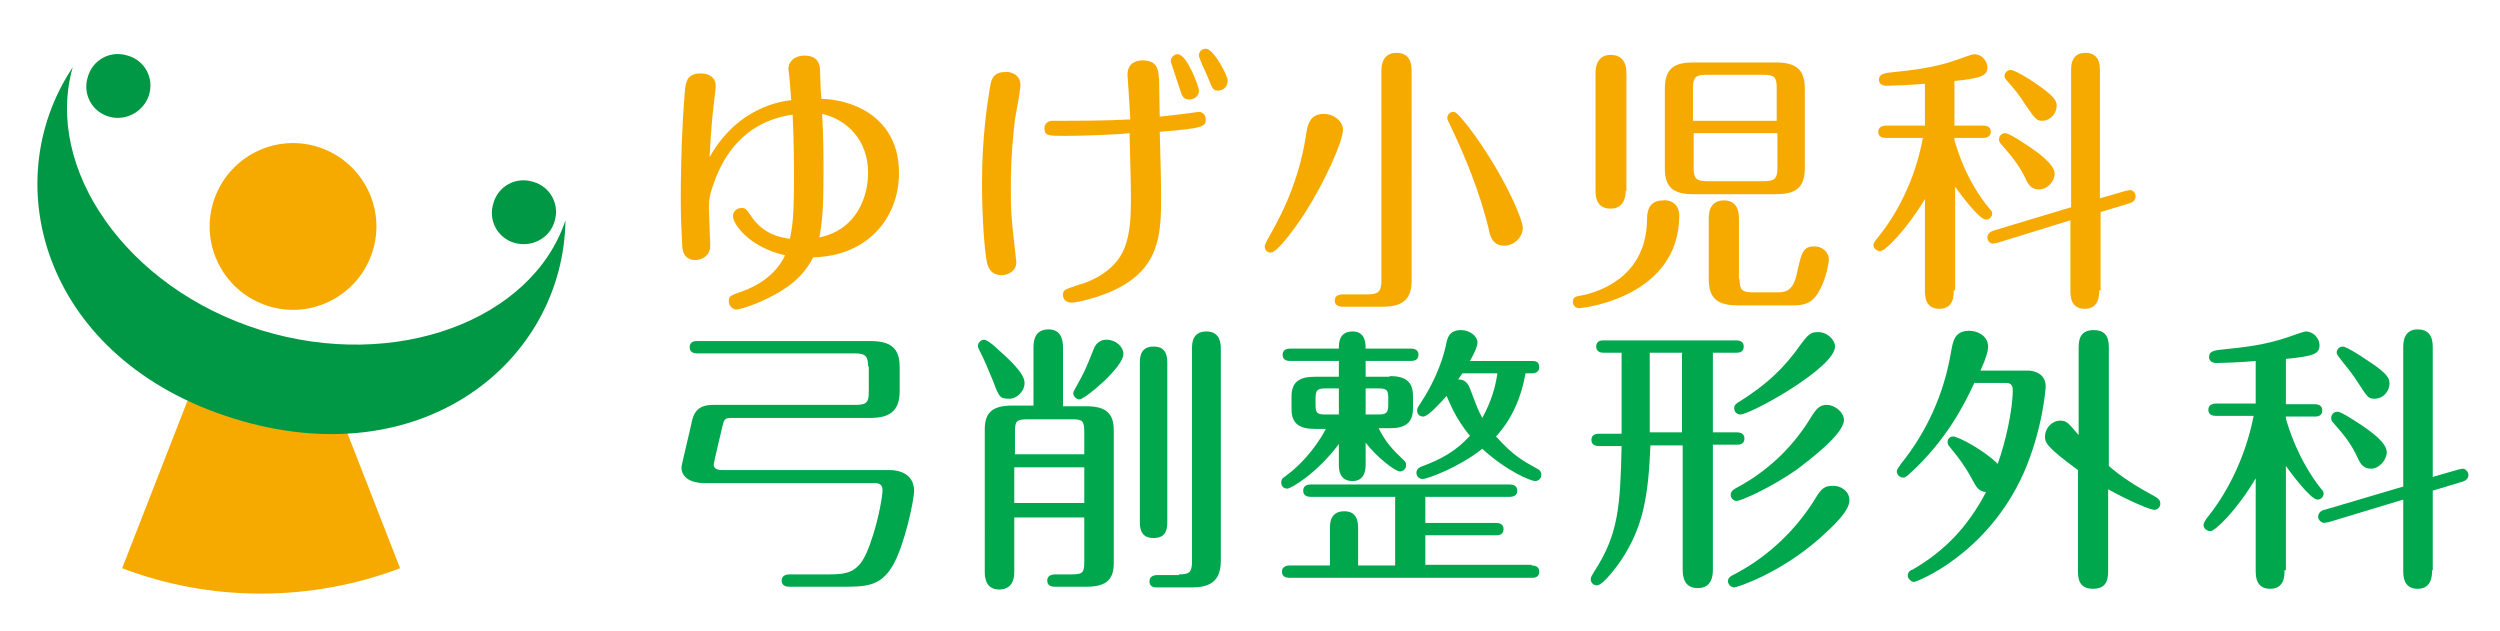 <?xml version="1.0" encoding="utf-8"?>
<!-- Generator: Adobe Illustrator 22.0.1, SVG Export Plug-In . SVG Version: 6.00 Build 0)  -->
<svg version="1.1" id="レイヤー_1" xmlns="http://www.w3.org/2000/svg" xmlns:xlink="http://www.w3.org/1999/xlink" x="0px"
	 y="0px" viewBox="0 0 364.3 91.9" style="enable-background:new 0 0 364.3 91.9;" xml:space="preserve">
<style type="text/css">
	.st0{fill:#F6AA00;}
	.st1{fill:#009844;}
	.st2{fill:#00A74D;}
</style>
<g>
	<path class="st0" d="M28.1,56.4L17.8,82.8c6.3,2.4,13.1,3.7,20.2,3.7c7.1,0,14-1.3,20.3-3.7L48,56.4H28.1z"/>
	<path class="st1" d="M82.4,32.1c-4.8,14.5-24.7,22.1-44.4,16C18.4,42,6.4,24.5,10.6,9.8C-0.8,26.9,6.6,52.5,34.1,61
		C61.5,69.5,82.1,52.7,82.4,32.1z"/>
	<path class="st0" d="M54.3,36.6c2-6.4-1.6-13.2-8-15.2c-6.4-2-13.2,1.6-15.2,8c-2,6.4,1.6,13.2,8,15.2C45.5,46.6,52.3,43,54.3,36.6
		z"/>
	<path class="st1" d="M21.7,13.9c0.8-2.5-0.6-5.1-3.1-5.8c-2.5-0.8-5.1,0.6-5.8,3.1c-0.8,2.5,0.6,5.1,3.1,5.8
		C18.3,17.7,20.9,16.3,21.7,13.9z"/>
	<path class="st1" d="M80.8,32.3c0.8-2.5-0.6-5.1-3.1-5.8c-2.5-0.8-5.1,0.6-5.8,3.1c-0.8,2.5,0.6,5.1,3.1,5.8
		C77.5,36.1,80.1,34.7,80.8,32.3z"/>
</g>
<g>
	<path class="st0" d="M106.8,31.5c0-0.7,0.6-1.2,1.3-1.2c0.5,0,0.7,0.2,1.5,1.4c1.7,2.4,4,2.9,5.5,3.1c0.3-1.4,0.6-2.9,0.6-8.4
		c0-2.7,0-5.5-0.2-9.7c-7.5,1.1-10.2,6.6-11.3,9.5c-0.7,1.9-0.9,2.5-0.9,4.2c0,0.8,0.2,4.8,0.2,5.4c0,1.9-1.9,2.1-2.1,2.1
		c-1.9,0-2-1.6-2-2.5c-0.1-1.7-0.2-3.8-0.2-6.6c0-0.8,0-8.5,0.6-15.5c0.1-1.3,0.3-2.6,2.3-2.6c1.3,0,2.2,0.6,2.2,1.9
		c0,0.3-0.6,5-0.6,5.7c-0.2,2.2-0.2,3.3-0.3,4.6c4.2-7.5,10.9-8.2,11.9-8.3c-0.1-1-0.2-3.1-0.4-4.4c-0.1-1.1,0.8-2.1,2.3-2.1
		c2.1,0,2.3,1.4,2.3,2.3c0,0.3,0.1,3.5,0.2,4c4.6,0.1,11.3,2.7,11.3,10.8c0,6.5-4.5,12.1-12.5,12.3c-0.9,1.7-2.3,3.8-6.3,5.8
		c-1.9,1-4.3,1.8-4.9,1.8c-0.6,0-1.1-0.6-1.1-1.2c0-0.8,0.2-0.8,2.1-1.5c1.6-0.6,4.6-2,6.1-5.2C109.1,36,106.8,32.6,106.8,31.5z
		 M126.5,25.2c0-4.8-3.1-7.8-6.7-8.6c0.2,3.5,0.2,5.6,0.2,9.2c0,4.4-0.2,6.7-0.6,8.8C125.1,33.4,126.5,28.3,126.5,25.2z"/>
	<path class="st0" d="M148.7,12.4c0,0.8-0.7,4.3-0.8,5c-0.2,1.7-0.6,5.2-0.6,9.8c0,3.5,0,3.9,0.6,9.2c0,0.2,0.2,1.6,0.2,1.8
		c0,1.5-1.5,1.9-2.1,1.9c-1.9,0-2.2-1.6-2.3-2.6c-0.2-1.1-0.6-5.3-0.6-10.9c0-6.8,0.8-11.6,1.1-13.5c0.2-1.4,0.4-2.6,2.3-2.6
		C147,10.4,148.7,10.7,148.7,12.4z M155.3,19.8c-2.5,0-3.1,0-3.1-1.1c0-0.7,0.5-1.1,1.2-1.1c3.8,0,7.7,0,11.3-0.2
		c0-0.7-0.4-6.4-0.4-6.5c0-2,1.7-2.1,2.2-2.1c2.3,0,2.3,1.6,2.4,2.8c0,0.8,0.1,4.6,0.1,5.4c1.5-0.2,2.8-0.3,4.2-0.5
		c0.2,0,1.3-0.2,1.5-0.2c0.5,0,1,0.4,1,1.1c0,1-0.2,1.3-6.7,1.8c0.1,4,0.2,7,0.2,9.8c0,4.9-0.4,8.8-4.2,11.7
		c-3.1,2.4-8.1,3.4-8.8,3.4c-0.6,0-1.3-0.3-1.3-1.1c0-0.8,0.2-0.8,2.6-1.6c1.4-0.4,4.9-1.8,6.3-5.1c0.9-2.2,1-4.7,1-7.3
		c0-0.8,0-2.5-0.2-9.6C163.2,19.6,157.8,19.8,155.3,19.8z M173.3,14.5c-1,0-1.1-0.7-1.4-1.6c-0.4-1.3-1.3-3.8-1.3-4c0-0.5,0.5-1,1-1
		c1.4,0,3.1,4.8,3.1,5.2C174.8,13.9,174.1,14.5,173.3,14.5z M177.5,13.2c-0.8,0-0.8-0.3-1.6-2.2c-0.2-0.4-1.2-2.6-1.2-2.9
		c0-0.5,0.4-1,1-1c1.2,0,3.2,4,3.2,4.6C178.9,12.9,178,13.2,177.5,13.2z"/>
	<path class="st0" d="M195.7,18.9c0,1.8-2.9,8-5.4,11.9c-0.6,1-4,6-5.1,6c-0.6,0-0.9-0.4-0.9-0.9c0-0.2,0.1-0.4,0.4-1
		c1.3-2.3,4.4-7.5,5.6-15.1c0.2-1.5,0.5-3.2,2.6-3.2C194.4,16.6,195.7,17.7,195.7,18.9z M199.2,42.9c1.7,0,2.1-0.4,2.1-2.1V10.4
		c0-0.6,0-2.7,2.2-2.7c2.2,0,2.2,2,2.2,2.7V41c0,3-1.8,3.7-4.3,3.7h-5.6c-0.3,0-1.3,0-1.3-0.9c0-0.9,0.9-0.9,1.3-0.9H199.2z
		 M219.2,35.8c-1.7,0-2.1-1.4-2.3-2.6c-1.3-5.2-3.3-10.2-5.6-15c-0.2-0.5-0.4-0.7-0.4-1c0-0.5,0.4-0.9,0.9-0.9
		c0.5,0,1.3,1.1,2.2,2.2c5,6.6,7.9,13.4,7.9,14.7C221.9,34.6,220.6,35.8,219.2,35.8z"/>
	<path class="st0" d="M244.7,31.4c0,11.8-13.8,13.5-14.6,13.5c-0.5,0-0.9-0.4-0.9-0.9c0-0.8,0.6-0.8,1-0.9c2.3-0.4,9.6-2.4,9.8-10.9
		c0-1.2,0.1-3,2.4-3C242.6,29.1,244.7,29.2,244.7,31.4z M236.9,27.8c0,1.1-0.4,2.6-2.2,2.6c-1.8,0-2.2-1.3-2.2-2.6V10.6
		c0-1.1,0.4-2.6,2.2-2.6c1.8,0,2.3,1.3,2.3,2.6V27.8z M263,24.5c0,3.1-1.6,3.8-4.3,3.8h-11.9c-3,0-4.2-1-4.2-3.8V12.9
		c0-3.2,1.7-3.8,4.2-3.8h11.9c2.9,0,4.3,0.9,4.3,3.8V24.5z M258.9,17.6v-4.8c0-1.5-0.3-1.9-1.9-1.9h-8.4c-1.5,0-1.9,0.4-1.9,1.9v4.8
		H258.9z M246.8,19.4v5.1c0,1.4,0.3,1.9,1.9,1.9h8.4c1.6,0,1.9-0.5,1.9-1.9v-5.1H246.8z M253.5,40.7c0,1.5,0.3,1.9,1.9,1.9h3.7
		c1.3,0,2.3-0.4,2.8-3c0.6-2.7,0.8-3.7,2.5-3.7c1.1,0,2.1,0.8,2.1,1.9c0,0.5-0.4,2.8-1.3,4.4c-1.1,2.2-2.5,2.3-4.2,2.3h-7.7
		c-2.9,0-4.3-0.9-4.3-3.8v-8.8c0-0.6,0-2.7,2.2-2.7c1.9,0,2.2,1.5,2.2,2.7V40.7z"/>
	<path class="st0" d="M284.7,42.3c0,0.8,0,2.7-2.1,2.7c-2.1,0-2.1-1.9-2.1-2.7V29c-2.7,4.5-5.8,7.6-6.5,7.6c-0.5,0-1-0.4-1-0.9
		c0-0.3,0.2-0.5,0.4-0.8c2.7-3.2,5.6-8.3,6.8-14.8h-5.4c-0.4,0-1.1-0.1-1.1-0.9c0-0.8,0.8-0.9,1.1-0.9h5.7v-6.1
		c-2.1,0.2-5.1,0.3-5.6,0.3c-0.5,0-1.1-0.2-1.1-0.9c0-0.8,0.8-0.9,1.3-1c3.8-0.4,6.7-0.7,10.1-1.9c0.3-0.1,2.1-0.8,2.5-0.8
		c1.1,0,1.9,1,1.9,1.9c0,1.2-0.8,1.6-4.8,2v6.5h4.2c0.4,0,1.1,0.1,1.1,0.9c0,0.8-0.8,0.9-1.1,0.9h-4.2v0.3c0.4,1.4,1.7,5.9,5.1,10
		c0.2,0.2,0.4,0.4,0.4,0.7c0,0.5-0.4,0.9-0.9,0.9c-1,0-3.8-3.8-4.5-4.8V42.3z M305.9,42.3c0,0.7,0,2.7-2.1,2.7
		c-2.1,0-2.1-1.9-2.1-2.7V32.1L291,35.4c-0.2,0-0.4,0.1-0.6,0.1c-0.4,0-0.8-0.4-0.8-0.9c0-0.4,0.3-0.8,0.9-1l11.3-3.4V10.3
		c0-0.7,0-2.6,2.1-2.6c2.1,0,2.1,1.9,2.1,2.6v18.6l3.8-1.1c0.2,0,0.4-0.1,0.6-0.1c0.4,0,0.8,0.4,0.8,0.9c0,0.4-0.2,0.8-0.8,1
		l-4.3,1.3V42.3z M295.9,21.5c1.3,0.9,3.5,2.5,3.5,3.8c0,1.1-1,2.3-2.3,2.3c-1,0-1.5-0.6-1.9-1.5c-0.9-1.9-2-3.3-3.6-5.1
		c-0.2-0.2-0.3-0.4-0.3-0.7c0-0.6,0.5-0.9,0.9-0.9C292.8,19.4,295.3,21.1,295.9,21.5z M296.4,12c3,2,3.3,2.7,3.3,3.4
		c0,1.1-0.9,2.2-2.1,2.2c-0.8,0-1-0.2-2.5-2.4c-0.8-1.3-1.7-2.4-2.7-3.5c-0.1-0.1-0.3-0.4-0.3-0.6c0-0.5,0.4-0.9,0.9-0.9
		C293.6,10.2,295.7,11.5,296.4,12z"/>
</g>
<g>
	<path class="st2" d="M126.5,53.4c0-1.5-0.4-1.9-1.9-1.9h-23c-0.4,0-1.1-0.1-1.1-0.9c0-0.9,0.8-0.9,1.1-0.9h25.2c3,0,4.3,1,4.3,3.8
		V57c0,3.1-1.7,3.9-4.3,3.9h-20.3c-0.9,0-1,0.3-1.2,1.1c-0.2,0.9-1.3,5.4-1.3,5.7c0,0.5,0.4,0.8,1.2,0.8h24.4c2.2,0,3.6,1.1,3.6,3
		c0,1.4-1.4,8-3.1,10.9c-1.8,3.1-4,3.1-7.4,3.1h-7.7c-0.4,0-1.1-0.1-1.1-0.9c0-0.8,0.8-0.9,1.1-0.9h5.8c2.5,0,4.2-0.2,5.5-3.2
		c1.5-3.5,2.3-8,2.3-9.1c0-0.6-0.3-1-1.1-1h-24.9c-1.9,0-3.3-0.8-3.3-2.3c0-0.3,1.3-5.6,1.5-6.6c0.4-2,1.5-2.5,3.2-2.5h20.7
		c1.6,0,1.9-0.4,1.9-1.9V53.4z"/>
	<path class="st2" d="M144.7,55.5c-1-2.4-1.2-2.9-2-4.5c-0.1-0.2-0.2-0.4-0.2-0.6c0-0.4,0.4-0.9,0.9-0.9c0.4,0,1.4,0.8,1.9,1.3
		c1.8,1.6,4,3.6,4,5c0,1.2-1.1,2.3-2.2,2.3C145.7,58.1,145.6,57.9,144.7,55.5z M150.6,59.2v-8.6c0-1.3,0.4-2.6,2.2-2.6
		c1.8,0,2.1,1.5,2.1,2.6v8.6h3.4c2.7,0,4,0.9,4,3.5V82c0,2.3-0.9,3.5-4,3.5h-4.6c-0.4,0-1.1-0.1-1.1-0.9c0-0.8,0.8-0.9,1.1-0.9h2.5
		c1.6,0,1.8-0.3,1.8-1.8v-6.5h-10.2v8c0,1.4-0.6,2.5-2.2,2.5c-1.7,0-2.1-1.3-2.1-2.5V62.6c0-2.3,0.9-3.5,4-3.5H150.6z M147.8,66.2
		H158v-3.3c0-1.6-0.3-1.8-1.8-1.8h-6.5c-1.6,0-1.8,0.3-1.8,1.8V66.2z M158,68.1h-10.2v5.2H158V68.1z M163.7,51.6
		c0,1.9-5.6,6.6-6.4,6.6c-0.5,0-0.9-0.5-0.9-0.9c0-0.3,0.2-0.5,0.4-0.9c1.1-2,1.3-2.3,2.6-5.6c0.3-0.8,1-1.3,1.8-1.3
		C162.6,49.5,163.7,50.5,163.7,51.6z M170.1,76.1c0,1.2-0.3,2.3-2,2.3c-1.6,0-2-1-2-2.3V52.8c0-1.1,0.3-2.3,2-2.3c1.5,0,2,0.9,2,2.3
		V76.1z M171.8,83.7c1.5,0,1.9-0.3,1.9-1.9v-31c0-0.7,0-2.5,2.1-2.5c1.8,0,2.1,1.4,2.1,2.5v30.9c0,3.2-1.8,3.9-4.3,3.9h-5
		c-0.5,0-1.1-0.1-1.1-0.9s0.8-0.9,1.1-0.9H171.8z"/>
	<path class="st2" d="M202.5,54.8c2.3,0,3.4,0.8,3.4,2.9v1.8c0,2.2-1.2,2.9-3.4,2.9h-1.6c1,2,1.9,3,3.7,4.7c0.2,0.2,0.3,0.4,0.3,0.7
		c0,0.5-0.4,0.9-0.9,0.9c-0.7,0-3.4-2.1-5-4.2v3.2c0,0.5,0,2.4-1.9,2.4c-2,0-2-1.8-2-2.4v-3c-3.2,4.3-7,6.5-7.5,6.5
		c-0.6,0-0.9-0.4-0.9-0.9c0-0.5,0.3-0.7,0.6-0.9c3.3-2.4,5.3-5.7,5.9-6.9h-1.6c-2.3,0-3.4-0.8-3.4-2.9v-1.8c0-2.2,1.2-2.9,3.4-2.9
		h3.5v-2.3H188c-0.4,0-1.1-0.1-1.1-0.9c0-0.8,0.7-0.9,1.1-0.9h7.1c0-0.8,0-2.5,2-2.5c1.9,0,1.9,1.8,1.9,2.5h6.6
		c0.4,0,1.1,0.1,1.1,0.9c0,0.8-0.7,0.9-1.1,0.9H199v2.3H202.5z M223.2,82.4c0.4,0,1.1,0.1,1.1,0.9c0,0.9-0.8,0.9-1.1,0.9h-35.3
		c-0.4,0-1.1-0.1-1.1-0.9c0-0.8,0.8-0.9,1.1-0.9h5.9V77c0-0.7,0-2.5,2.1-2.5c2,0,2,1.8,2,2.5v5.4h5.4v-10h-12.3
		c-0.4,0-1.1-0.1-1.1-0.9c0-0.9,0.9-0.9,1.1-0.9H220c0.4,0,1.1,0.1,1.1,0.9c0,0.8-0.7,0.9-1.1,0.9h-12.3v3.8H218
		c0.4,0,1.1,0.1,1.1,0.9c0,0.9-0.8,0.9-1.1,0.9h-10.3v4.3H223.2z M195.1,60.4v-3.8h-1.9c-1.2,0-1.5,0.2-1.5,1.5v0.8
		c0,1.3,0.2,1.5,1.5,1.5H195.1z M199,56.6v3.8h1.8c1.2,0,1.5-0.2,1.5-1.5v-0.8c0-1.3-0.2-1.5-1.5-1.5H199z M222.3,54.4
		c-0.6,3.5-2,6.7-4.3,9.2c2.5,2.8,4,3.6,6,4.7c0.2,0.1,0.6,0.3,0.6,0.9c0,0.5-0.4,0.9-0.9,0.9c-0.6,0-4.1-1.4-7.7-4.7
		c-3.4,2.7-8,4.4-8.7,4.4c-0.5,0-0.9-0.4-0.9-0.9c0-0.6,0.5-0.8,0.7-0.9c3-1.1,5.1-2.3,7.1-4.5c-2.2-2.6-3.1-5.2-3.4-5.8
		c-0.9,1-2.7,3-3.4,3c-0.5,0-0.9-0.3-0.9-0.9c0-0.2,0.1-0.4,0.2-0.6c3-4.4,3.8-8,4-8.9c0.2-1.1,0.5-2.2,2.2-2.2
		c1.3,0,2.4,0.9,2.4,1.8c0,0.7-0.7,2-1.1,2.7h9c0.4,0,1.1,0,1.1,0.9c0,0.8-0.7,0.9-1.1,0.9H222.3z M213.1,54.4
		c-0.4,0.6-0.5,0.7-0.6,0.9c0.4,0,1.2,0,1.7,1.3c1.1,2.9,1.2,3.2,1.8,4.3c1.3-2.4,1.9-4.4,2.2-6.5H213.1z"/>
	<path class="st2" d="M249.6,63h3.5c0.4,0,1.1,0.1,1.1,0.9c0,0.9-0.8,0.9-1.1,0.9h-3.5V83c0,0.6,0,2.7-2.2,2.7
		c-1.9,0-2.2-1.5-2.2-2.7V64.9h-4.7c-0.3,7.5-1.1,11.6-3.8,16c-0.9,1.5-3.1,4.4-4,4.4c-0.5,0-0.9-0.4-0.9-0.9c0-0.3,0.2-0.6,0.5-1.1
		c3.6-5.5,3.8-9.7,4-18.3h-3.3c-0.4,0-1.1-0.1-1.1-0.9c0-0.8,0.7-0.9,1.1-0.9h3.3V51.4h-2.6c-0.4,0-1.1-0.1-1.1-0.9
		c0-0.9,0.8-0.9,1.1-0.9h19.3c0.4,0,1.1,0.1,1.1,0.9c0,0.9-0.8,0.9-1.1,0.9h-3.4V63z M245.1,51.4h-4.7V63h4.7V51.4z M269.5,72.9
		c0,1.6-2.4,3.8-4.4,5.6c-5.8,5.1-12,7.1-12.4,7.1c-0.4,0-0.9-0.4-0.9-0.9c0-0.4,0.2-0.7,1.1-1.1c5.1-2.7,9-6.7,11.6-10.9
		c0.9-1.6,1.5-1.9,2.5-1.9C268.1,70.7,269.5,71.5,269.5,72.9z M268.7,61.2c0,2.1-5.3,6-6.7,7.1c-4.1,2.9-8.4,4.7-8.9,4.7
		c-0.5,0-0.9-0.4-0.9-0.9c0-0.5,0.4-0.8,1-1.1c3.9-2.1,7.8-5.4,10.7-10.2c0.8-1.3,1.3-1.8,2.3-1.8C267.4,59,268.7,60.1,268.7,61.2z
		 M267.4,50.5c0,3.1-12.3,9.9-13.8,9.9c-0.5,0-0.9-0.4-0.9-0.9c0-0.5,0.3-0.7,0.8-1c4-2.5,6.5-4.9,8.9-8.3c1.1-1.5,1.5-1.8,2.4-1.8
		C266.2,48.3,267.4,49.5,267.4,50.5z"/>
	<path class="st2" d="M287.7,55.8c-1.4,3-4,8.3-9.4,13.2c-0.4,0.4-0.7,0.6-1,0.6c-0.4,0-0.9-0.4-0.9-0.9c0-0.3,0.2-0.5,0.6-1.1
		c3.8-4.7,6.3-10.3,7.3-16.3c0.3-1.6,0.5-3.1,2.7-3.1c1.1,0,2.7,0.7,2.7,2.3c0,0.6-0.2,1.5-1.1,3.5h6.9c1,0,2.6,0.5,2.6,2.3
		c0,0.2-0.4,6.2-3.2,12.6c-5.3,11.9-15.6,15.9-16,15.9c-0.4,0-0.9-0.5-0.9-0.9c0-0.6,0.4-0.8,0.7-0.9c4.5-2.6,8-6.1,10.7-11.3
		c-1.1-0.1-1.4-0.7-2.1-2c-1.1-2-1.9-3-3.2-4.6c-0.2-0.2-0.3-0.4-0.3-0.7c0-0.4,0.3-0.8,0.8-0.8c0.8,0,4.8,2.2,6.5,4
		c1.1-3,2.2-7.8,2.2-10.8c0-1-0.7-1-1.1-1H287.7z M307.2,83c0,1.1,0,2.8-2.2,2.8c-2.2,0-2.2-1.7-2.2-2.8V68.5
		c-4.8-3.5-4.8-4.1-4.8-4.9c0-1.2,1-2.3,2.2-2.3c0.9,0,1.1,0.2,2.7,2.1V50.9c0-1.1,0-2.8,2.2-2.8c2.2,0,2.2,1.7,2.2,2.8v17
		c1.8,1.6,4.2,3.1,6.8,4.5c0.3,0.2,0.7,0.4,0.7,1c0,0.6-0.5,0.9-0.9,0.9c-0.4,0-3.1-1-6.7-3V83z"/>
	<path class="st2" d="M332.9,83.1c0,0.8,0,2.7-2.1,2.7c-2.1,0-2.1-1.9-2.1-2.7V69.7c-2.7,4.6-5.9,7.7-6.6,7.7c-0.5,0-1-0.4-1-0.9
		c0-0.3,0.2-0.5,0.4-0.9c2.7-3.3,5.6-8.4,6.9-15h-5.5c-0.4,0-1.1-0.1-1.1-0.9c0-0.8,0.8-0.9,1.1-0.9h5.8v-6.2
		c-2.1,0.2-5.1,0.3-5.7,0.3c-0.5,0-1.1-0.2-1.1-0.9c0-0.8,0.8-0.9,1.3-1c3.9-0.4,6.8-0.7,10.3-1.9c0.3-0.1,2.2-0.8,2.5-0.8
		c1.1,0,2,1,2,2c0,1.3-0.9,1.6-4.9,2v6.6h4.2c0.4,0,1.1,0.1,1.1,0.9c0,0.9-0.8,0.9-1.1,0.9h-4.2v0.3c0.4,1.4,1.8,6,5.1,10.2
		c0.2,0.2,0.4,0.4,0.4,0.7c0,0.5-0.4,0.9-0.9,0.9c-1,0-3.9-3.9-4.6-4.9V83.1z M354.4,83.1c0,0.7,0,2.7-2.1,2.7
		c-2.1,0-2.1-1.9-2.1-2.7V72.8l-10.9,3.3c-0.2,0-0.5,0.1-0.6,0.1c-0.4,0-0.9-0.4-0.9-0.9c0-0.4,0.3-0.9,0.9-1l11.5-3.4V50.7
		c0-0.7,0-2.7,2.1-2.7c2.2,0,2.2,1.9,2.2,2.7v18.8l3.8-1.1c0.2,0,0.4-0.1,0.6-0.1c0.4,0,0.8,0.5,0.8,0.9c0,0.4-0.2,0.8-0.9,1
		l-4.3,1.3V83.1z M344.2,62c1.3,0.9,3.6,2.5,3.6,3.9c0,1.1-1.1,2.4-2.3,2.4c-1,0-1.5-0.6-1.9-1.5c-0.9-2-2-3.4-3.6-5.2
		c-0.2-0.2-0.3-0.4-0.3-0.7c0-0.6,0.5-0.9,0.9-0.9C341.1,59.9,343.7,61.7,344.2,62z M344.8,52.4c3.1,2,3.4,2.7,3.4,3.5
		c0,1.1-0.9,2.2-2.2,2.2c-0.9,0-1-0.2-2.5-2.5c-0.8-1.3-1.8-2.4-2.7-3.6c-0.1-0.1-0.3-0.4-0.3-0.6c0-0.5,0.4-0.9,0.9-0.9
		C341.9,50.5,344.1,51.9,344.8,52.4z"/>
</g>
</svg>
